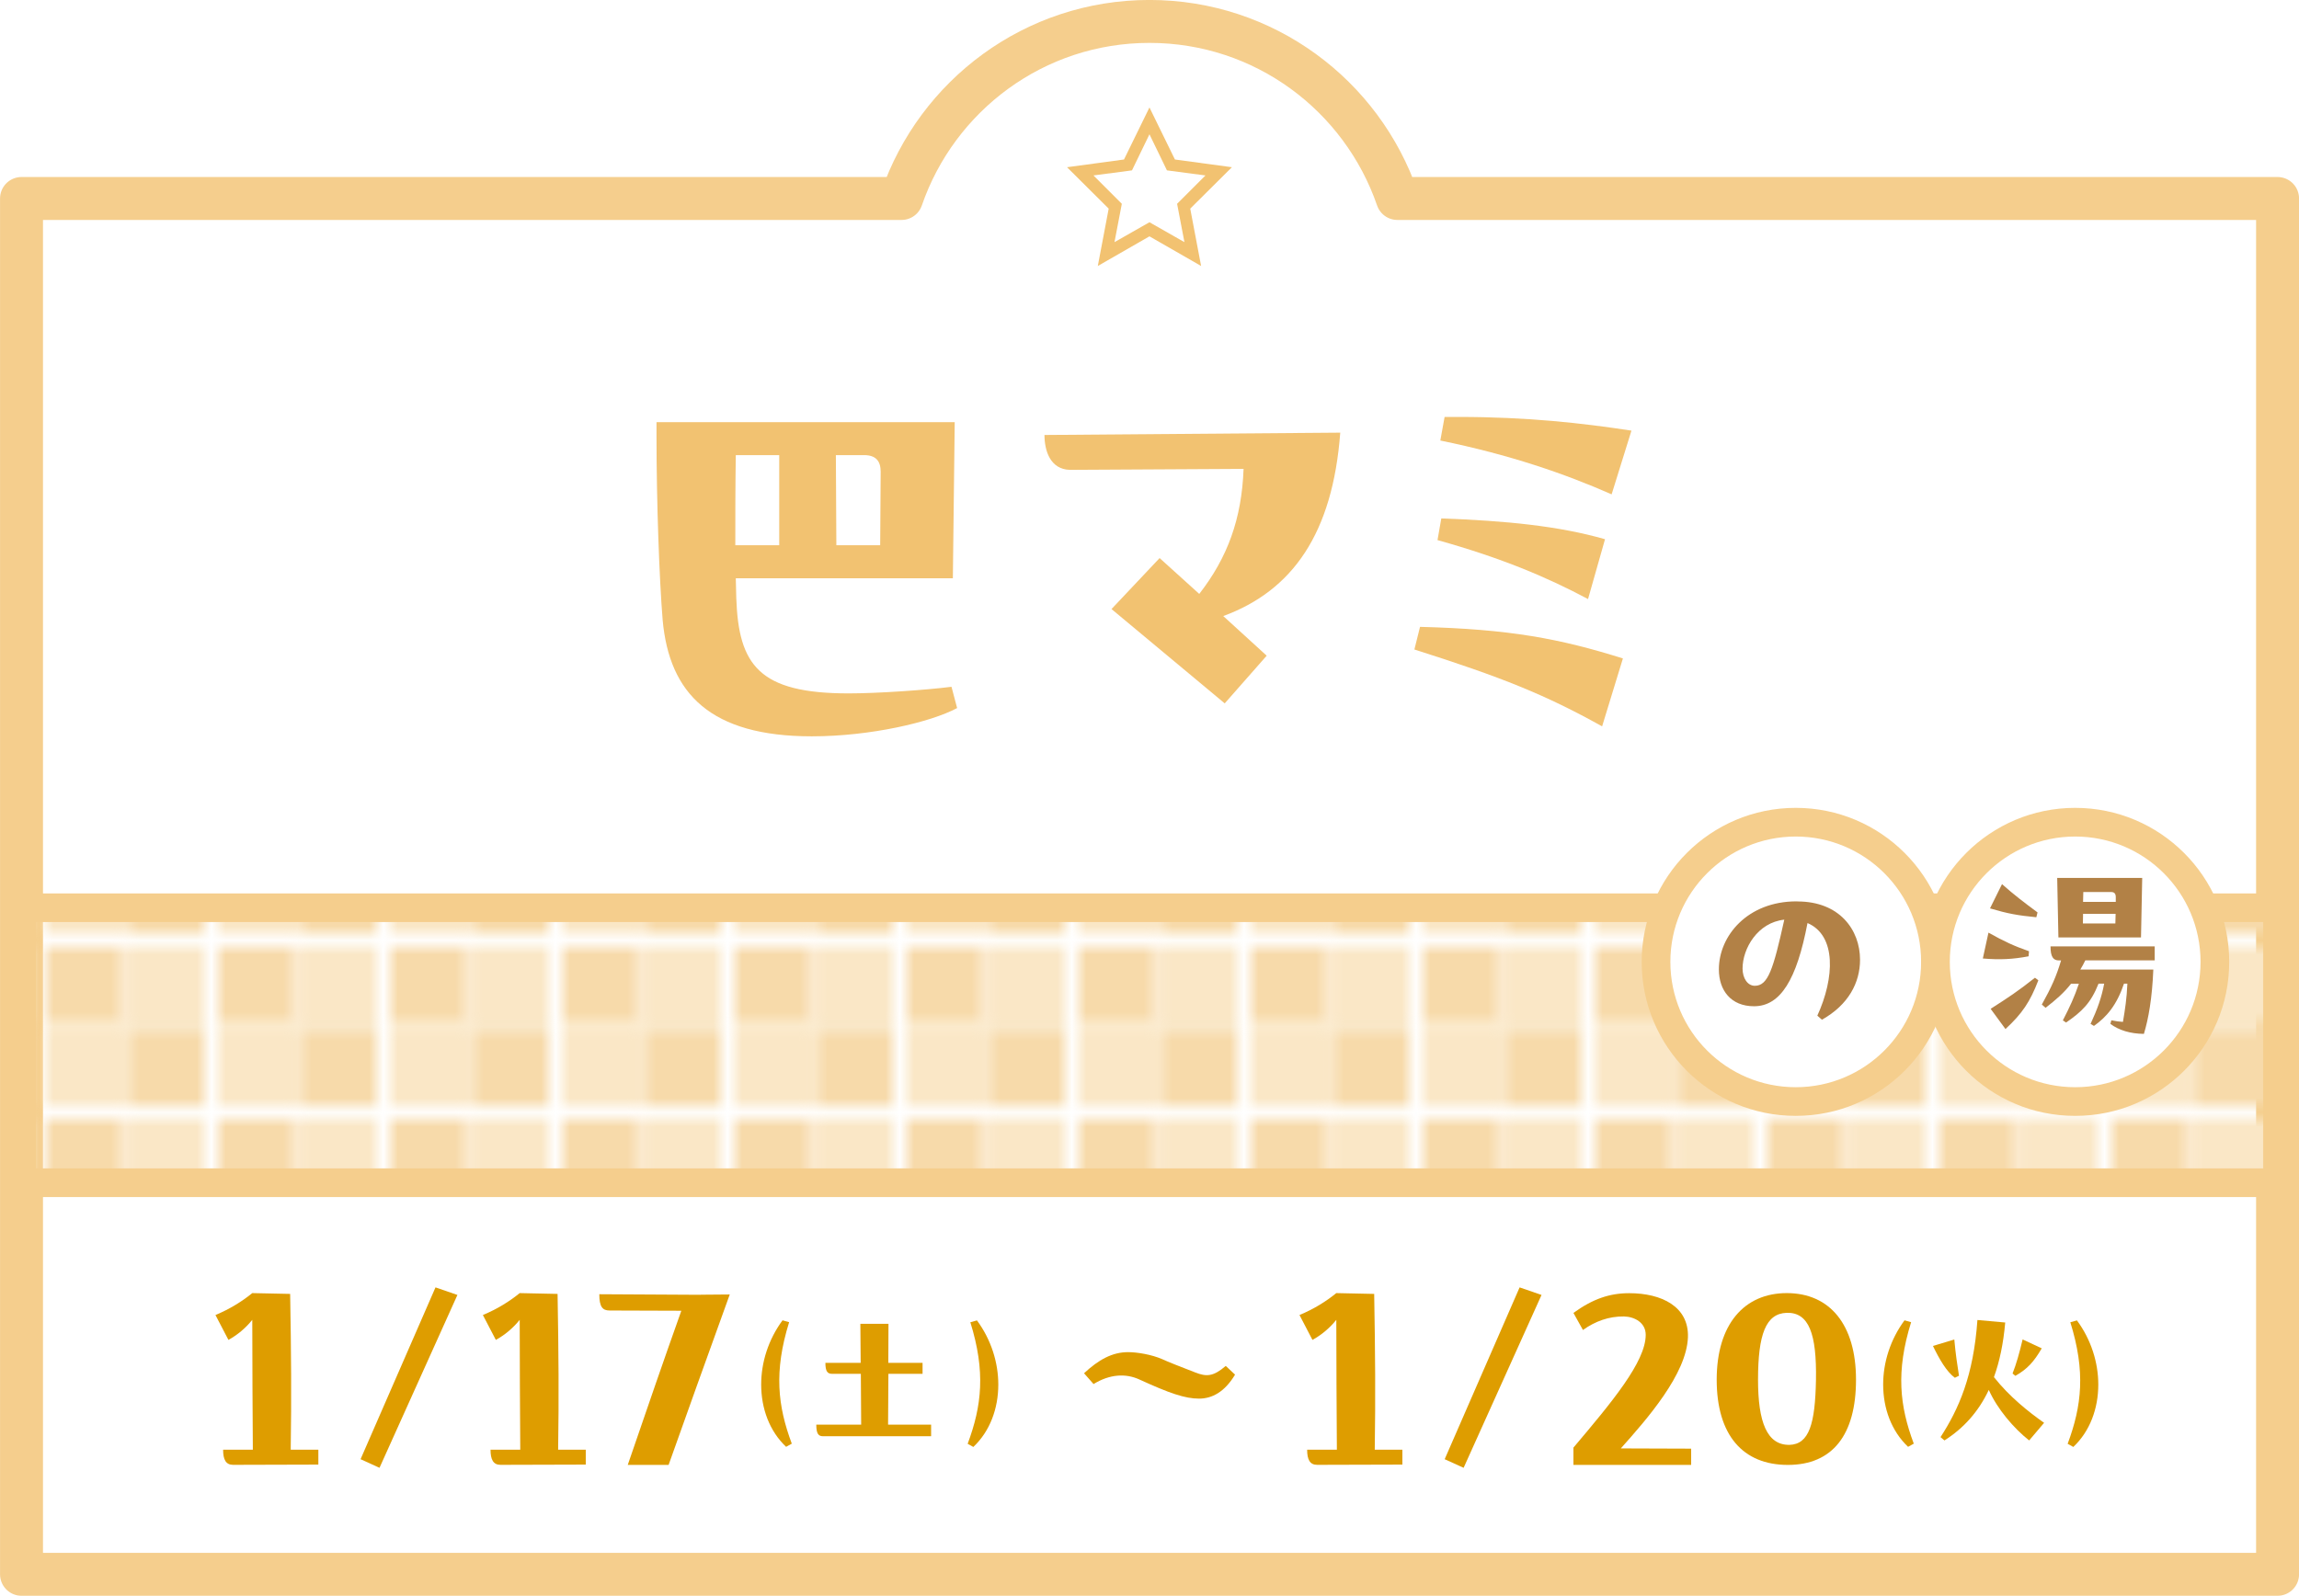 <?xml version="1.0" encoding="UTF-8"?><svg id="_レイヤー_2" xmlns="http://www.w3.org/2000/svg" width="285.33" height="198.11" xmlns:xlink="http://www.w3.org/1999/xlink" viewBox="0 0 285.33 198.11"><defs><pattern id="_新規パターンスウォッチ_2" x="0" y="0" width="11.04" height="11.04" patternTransform="translate(6306.95 7508.2) scale(1.78)" patternUnits="userSpaceOnUse" viewBox="0 0 11.04 11.04"><rect width="11.04" height="11.04" style="fill:none;"/><rect x="0" width="5.52" height="5.52" style="fill:#f7daaa;"/><rect x="5.52" width="5.52" height="5.52" style="fill:#fae7c6;"/><rect x="0" y="5.52" width="5.52" height="5.52" style="fill:#fae7c6;"/><rect x="5.52" y="5.52" width="5.52" height="5.52" style="fill:#f7daaa;"/></pattern></defs><g id="_レイヤー_1-2"><path d="M173.43,24.64c-4.4-12.78-16.49-21.98-30.77-21.98s-26.37,9.2-30.77,21.98H2.67v170.8h280V24.64h-109.23Z" style="fill:#fff; stroke:#f5ce8d; stroke-linecap:round; stroke-linejoin:round; stroke-width:5.33px;"/><path d="M118.79,87.9c-3.28,1.76-10.78,3.51-18.04,3.51-12.53,0-17.69-5.27-18.51-14.47-.41-5.04-.76-14.52-.76-22.66v-1.87h37.01l-.23,19.38h-26.94l.06,2.46c.29,8.32,2.81,11.83,13.94,11.83,3.57,0,9.54-.41,12.77-.82l.7,2.64ZM96.71,67.69v-11.19h-5.39c-.06,3.92-.06,7.73-.06,11.19h5.45ZM109.24,67.69l.06-9.14c0-1.29-.58-2.05-2.05-2.05h-3.51l.06,11.19h5.45Z" style="fill:#f2c271;"/><path d="M166.34,53.7c-.94,12.53-5.92,19.62-14.52,22.78l5.39,4.92-5.21,5.92-14.05-11.71,5.97-6.33,4.92,4.45c3.51-4.51,5.27-9.31,5.5-15.52l-21.55.12c-2.46-.06-3.16-2.4-3.16-4.33l36.72-.29Z" style="fill:#f2c271;"/><path d="M198.85,90.18c-7.03-3.92-12.42-6.09-23.31-9.55l.7-2.81c11.19.29,17.33,1.46,25.18,3.92l-2.58,8.43ZM197.09,74.37c-5.04-2.69-10.72-5.1-18.68-7.32l.47-2.69c8.08.29,14.58.94,20.32,2.58l-2.11,7.44ZM200.02,61.37c-5.86-2.58-12.65-4.92-21.26-6.68l.53-2.93h1.76c8.49,0,15.28.76,21.43,1.7l-2.46,7.91Z" style="fill:#f2c271;"/><path d="M139.5,19.8l3.16-6.46,3.16,6.46,7.07.96-5.17,5.14,1.35,7.12-6.41-3.68-6.41,3.68,1.35-7.12-5.17-5.14,7.07-.96ZM144.83,21.15l-2.17-4.48-2.17,4.48-4.78.63,3.52,3.52-.91,4.76,4.34-2.47,4.34,2.47-.91-4.76,3.52-3.52-4.78-.63Z" style="fill:#f2c271;"/><rect x="2.67" y="112.69" width="280" height="34.14" style="fill:url(#_新規パターンスウォッチ_2); stroke:#f5ce8d; stroke-linecap:round; stroke-linejoin:round; stroke-width:3.56px;"/><circle cx="222.87" cy="119.41" r="17.34" style="fill:#fff; stroke:#f5ce8d; stroke-linecap:round; stroke-linejoin:round; stroke-width:3.56px;"/><circle cx="257.55" cy="119.41" r="17.34" style="fill:#fff; stroke:#f5ce8d; stroke-linecap:round; stroke-linejoin:round; stroke-width:3.56px;"/><path d="M223.09,111.91c5.2,0,7.76,3.51,7.76,7.24,0,2.84-1.44,5.6-4.73,7.44l-.57-.5c2.14-4.68,2.39-9.95-1.22-11.5-1.34,7.04-3.36,10.33-6.64,10.33-2.86,0-4.36-1.97-4.36-4.58,0-4.16,3.56-8.44,9.63-8.44h.12ZM221.45,114.17c-3.31.35-5.18,3.58-5.18,6.07,0,1.19.62,2.14,1.52,2.14,1.64,0,2.29-2.02,3.66-8.21Z" style="fill:#b28146;"/><path d="M251.76,118.72c-1.94.37-3.58.45-5.67.27l.7-3.21c1.99,1.12,3.21,1.67,5.03,2.31l-.05.62ZM252.73,113.87c-2.29-.22-3.56-.45-5.75-1.1l1.49-3.01c1.49,1.32,2.76,2.29,4.41,3.51l-.15.6ZM247.06,125.24c2.29-1.47,3.29-2.12,5.5-3.86l.42.32c-1.04,2.69-1.99,4.11-4.08,6.05l-1.84-2.51ZM267.42,117.48v1.74h-8.61c-.2.4-.4.8-.62,1.14h9.06c-.15,3.61-.6,6.1-1.17,7.99-1.69-.02-3.09-.45-4.16-1.24l.12-.45c.62.12.92.17,1.44.2.27-1.62.47-2.89.55-4.75h-.42c-.9,2.66-2.14,4.13-3.73,5.25l-.42-.25c.85-1.84,1.37-3.29,1.69-5h-.7c-.95,2.41-2.07,3.48-4.03,4.83l-.4-.27c.85-1.64,1.44-2.91,1.99-4.55h-.97c-.87,1.12-1.87,1.99-3.16,2.99l-.47-.4c1.2-2.17,1.79-3.46,2.39-5.48h-.27c-.7,0-1.04-.45-1.04-1.74h12.94ZM255.47,116.38l-.15-7.39h10.55l-.15,7.39h-10.25ZM258.53,113.45l-.02,1.19h4.03l.03-1.19h-4.03ZM258.56,110.74l-.03,1.22h4.06v-.57c0-.42-.15-.65-.57-.65h-3.46Z" style="fill:#b28146;"/><path d="M39.51,179.97v1.85l-10.58.03c-.91,0-1.24-.67-1.24-1.88h3.69c-.03-5.21-.07-10.44-.07-16.12-.84,1.04-1.85,1.88-2.96,2.49l-1.61-3.09c1.78-.74,3.29-1.68,4.57-2.72l4.7.1c.13,7.39.17,12.83.07,19.34h3.43Z" style="fill:#de9d00;"/><path d="M44.75,181.15l9.3-21.33,2.72.94-9.67,21.46-2.35-1.07Z" style="fill:#de9d00;"/><path d="M72.7,179.97v1.85l-10.58.03c-.91,0-1.24-.67-1.24-1.88h3.69c-.03-5.21-.07-10.44-.07-16.12-.84,1.04-1.85,1.88-2.96,2.49l-1.61-3.09c1.78-.74,3.29-1.68,4.57-2.72l4.7.1c.13,7.39.17,12.83.07,19.34h3.43Z" style="fill:#de9d00;"/><path d="M86.94,160.73l3.63-.03c-3.12,8.63-5.14,14.27-7.59,21.16h-5.07c2.52-7.35,4.37-12.73,6.65-19.14l-8.9-.03c-.87,0-1.28-.44-1.28-2.02l12.56.07Z" style="fill:#de9d00;"/><path d="M97.57,179.62c-2.07-1.95-3.1-4.77-3.1-7.74,0-2.73.88-5.57,2.65-7.97l.82.23c-1.91,6.14-1.42,10.39.33,15.08l-.7.39Z" style="fill:#de9d00;"/><path d="M110.26,170.55l-.04,6.31h5.34v1.44h-13.39c-.55,0-.86-.23-.86-1.44h5.57l-.04-6.31h-3.58c-.55,0-.82-.29-.82-1.36h4.38l-.04-4.85h3.49l-.02,4.85h4.25v1.36h-4.25Z" style="fill:#de9d00;"/><path d="M120.1,179.23c1.75-4.7,2.24-8.94.33-15.08l.82-.23c1.77,2.4,2.65,5.24,2.65,7.97,0,2.96-1.03,5.79-3.1,7.74l-.7-.39Z" style="fill:#de9d00;"/><path d="M153.29,170.64c-1.28,2.15-2.85,2.99-4.47,2.99-1.75,0-3.69-.67-7.42-2.38-1.68-.77-3.66-.67-5.68.57l-1.18-1.34c1.81-1.68,3.49-2.62,5.47-2.62,1.14,0,2.92.3,4.23.87.64.3,2.25.94,4.1,1.65,1.38.54,2.22.54,3.79-.81l1.14,1.07Z" style="fill:#de9d00;"/><path d="M174.05,179.97v1.85l-10.58.03c-.91,0-1.24-.67-1.24-1.88h3.69c-.03-5.21-.07-10.44-.07-16.12-.84,1.04-1.85,1.88-2.96,2.49l-1.61-3.09c1.78-.74,3.29-1.68,4.57-2.72l4.7.1c.13,7.39.17,12.83.07,19.34h3.43Z" style="fill:#de9d00;"/><path d="M179.3,181.15l9.3-21.33,2.72.94-9.67,21.46-2.35-1.07Z" style="fill:#de9d00;"/><path d="M209.89,179.84v2.02h-14.61v-2.15c4.74-5.61,8.97-10.65,8.97-14,0-1.51-1.38-2.25-2.69-2.28-1.88-.03-3.59.6-5.1,1.68l-1.18-2.12c2.42-1.75,4.5-2.45,6.92-2.45,4,0,7.42,1.65,7.29,5.47-.17,4.57-5.04,10.11-8.33,13.8l8.73.03Z" style="fill:#de9d00;"/><path d="M221.75,160.53c5.37,0,8.6,3.93,8.6,10.75s-2.89,10.58-8.46,10.58-8.83-3.69-8.83-10.58,3.43-10.75,8.7-10.75ZM221.72,162.98c-2.55.1-3.53,2.65-3.53,8.3,0,5.27,1.11,8.13,3.9,8.09,2.45-.07,3.19-2.62,3.29-8.06.1-5.71-.87-8.43-3.66-8.33Z" style="fill:#de9d00;"/><path d="M236.82,179.62c-2.07-1.95-3.1-4.77-3.1-7.74,0-2.73.88-5.57,2.65-7.97l.82.23c-1.91,6.14-1.42,10.39.33,15.08l-.7.39Z" style="fill:#de9d00;"/><path d="M242.63,171.05c-1.05-.76-1.97-2.38-2.73-3.96l2.65-.8c.16,1.79.37,3.16.58,4.5l-.51.25ZM253.69,176.64l-1.85,2.18c-1.93-1.52-3.96-3.92-5.01-6.27-1.29,2.73-3.12,4.75-5.5,6.27l-.49-.41c2.26-3.49,4.09-7.6,4.58-14.54l3.45.31c-.23,2.61-.7,4.85-1.4,6.78,1.91,2.42,4.31,4.33,6.22,5.67ZM253.4,167.39c-.96,1.66-1.81,2.59-3.27,3.41l-.35-.29c.47-1.19.84-2.51,1.25-4.23l2.38,1.11Z" style="fill:#de9d00;"/><path d="M256.62,179.23c1.75-4.7,2.24-8.94.33-15.08l.82-.23c1.77,2.4,2.65,5.24,2.65,7.97,0,2.96-1.03,5.79-3.1,7.74l-.7-.39Z" style="fill:#de9d00;"/></g></svg>